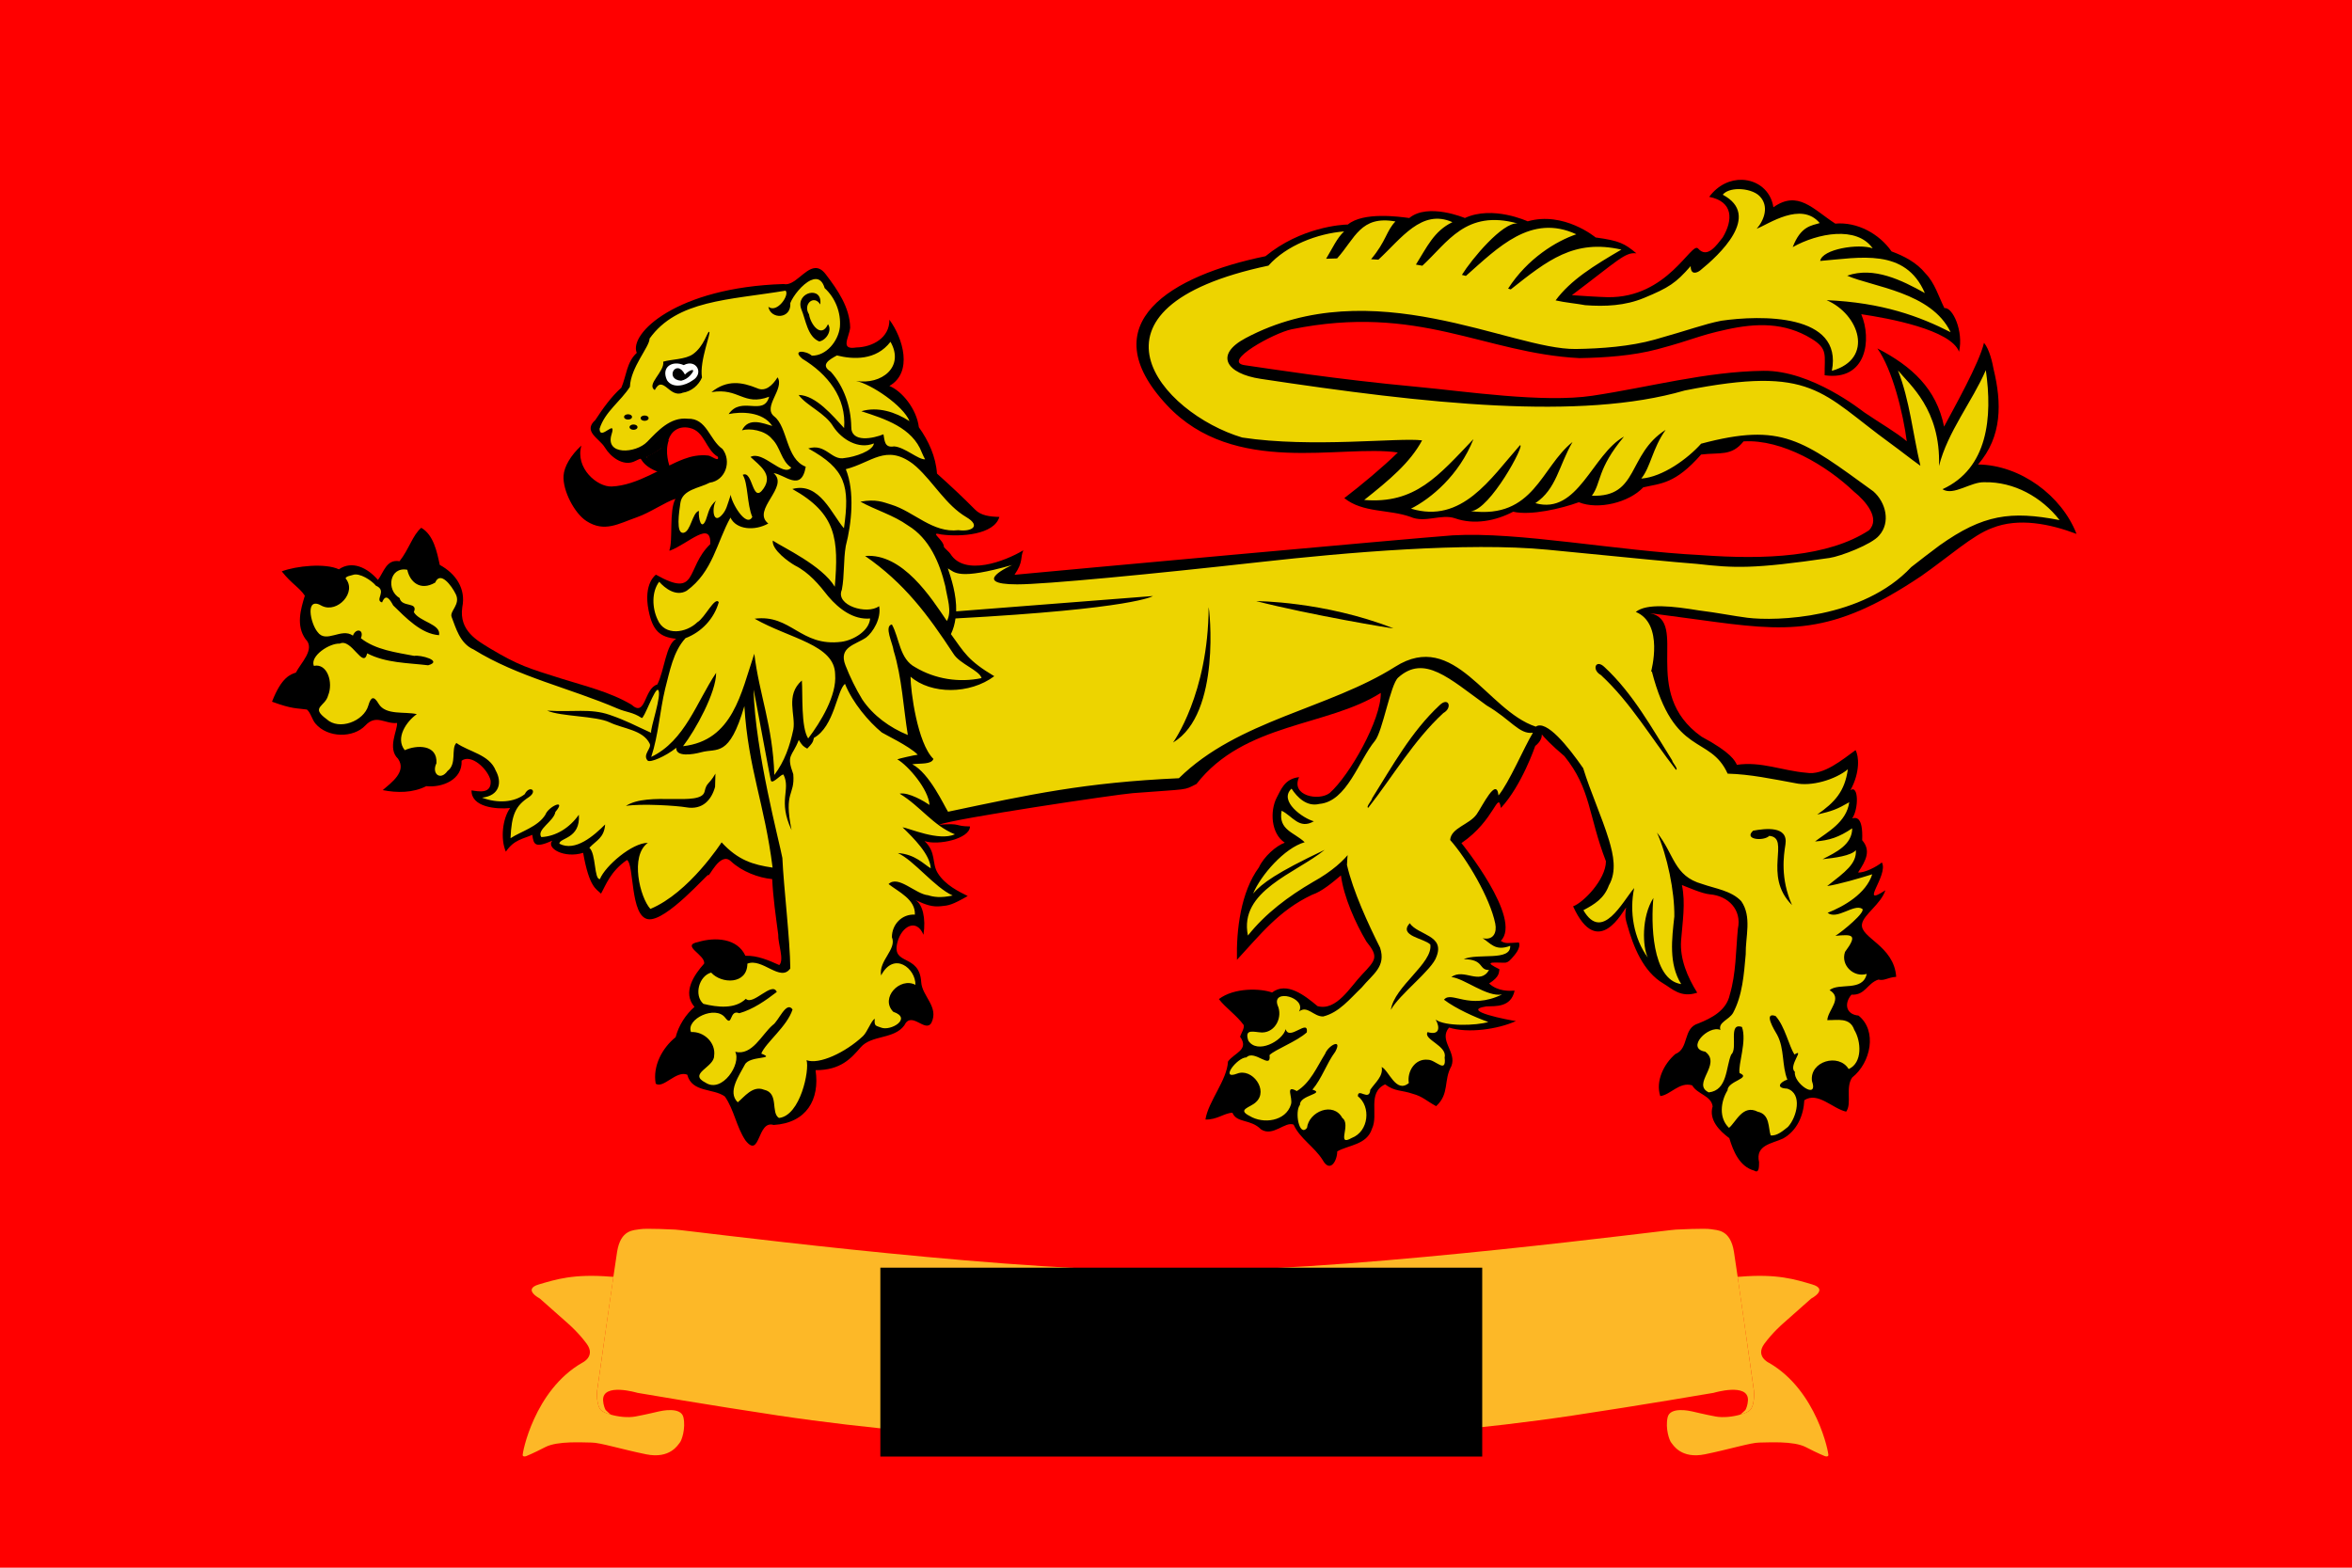 <?xml version="1.0" encoding="UTF-8" standalone="no"?>
<!-- Created with Inkscape (http://www.inkscape.org/) -->
<svg
   xmlns:dc="http://purl.org/dc/elements/1.1/"
   xmlns:cc="http://creativecommons.org/ns#"
   xmlns:rdf="http://www.w3.org/1999/02/22-rdf-syntax-ns#"
   xmlns:svg="http://www.w3.org/2000/svg"
   xmlns="http://www.w3.org/2000/svg"
   xmlns:xlink="http://www.w3.org/1999/xlink"
   xmlns:sodipodi="http://sodipodi.sourceforge.net/DTD/sodipodi-0.dtd"
   xmlns:inkscape="http://www.inkscape.org/namespaces/inkscape"
   width="900"
   height="600"
   id="svg2"
   sodipodi:version="0.32"
   inkscape:version="0.46"
   version="1.0"
   sodipodi:docname="Flag of the President of Malawi.svg"
   inkscape:output_extension="org.inkscape.output.svg.inkscape">
  <defs
     id="defs4">
    <linearGradient
       inkscape:collect="always"
       id="linearGradient3209">
      <stop
         style="stop-color:#000000;stop-opacity:1;"
         offset="0"
         id="stop3211" />
      <stop
         style="stop-color:#000000;stop-opacity:0;"
         offset="1"
         id="stop3213" />
    </linearGradient>
    <inkscape:perspective
       sodipodi:type="inkscape:persp3d"
       inkscape:vp_x="0 : 526.18109 : 1"
       inkscape:vp_y="0 : 1000 : 0"
       inkscape:vp_z="744.09448 : 526.18109 : 1"
       inkscape:persp3d-origin="372.04724 : 350.78739 : 1"
       id="perspective10" />
    <radialGradient
       inkscape:collect="always"
       xlink:href="#linearGradient3209"
       id="radialGradient3217"
       cx="451.602"
       cy="516.641"
       fx="451.602"
       fy="516.641"
       r="106.48"
       gradientTransform="matrix(1,0,0,0.222,0,402.086)"
       gradientUnits="userSpaceOnUse" />
  </defs>
  <sodipodi:namedview
     id="base"
     pagecolor="#ffffff"
     bordercolor="#666666"
     borderopacity="1.0"
     gridtolerance="10000"
     guidetolerance="10"
     objecttolerance="10"
     inkscape:pageopacity="0.0"
     inkscape:pageshadow="2"
     inkscape:zoom="0.98994949"
     inkscape:cx="398.0834"
     inkscape:cy="291.24531"
     inkscape:document-units="px"
     inkscape:current-layer="layer1"
     showgrid="false"
     inkscape:window-width="1680"
     inkscape:window-height="1001"
     inkscape:window-x="0"
     inkscape:window-y="22" />
  <g
     inkscape:label="Layer 1"
     inkscape:groupmode="layer"
     id="layer1">
    <rect
       style="fill:#ff0000;fill-opacity:1;stroke:none;stroke-opacity:1"
       id="rect2383"
       width="900"
       height="600"
       x="0"
       y="0" />
    <path
       id="path4765"
       style="fill:#000000;fill-opacity:1;stroke:none"
       d="M 650.524,237.245 C 644.443,236.449 638.713,235.629 631.382,234.682 C 646.594,237.81 627.174,264.971 651.069,281.924 C 662.605,288.106 663.912,291.251 664.626,292.721 C 673.875,291.322 682.147,295.017 691.223,295.757 C 697.78,296.919 705.17,290.59 710.024,287.098 C 711.292,289.272 711.876,295.489 708.082,302.423 C 711.221,300.234 711.273,309.593 708.747,313.212 C 709.977,312.907 712.963,312.147 712.566,321.577 C 715.948,325.472 714.14,329.217 710.99,333.91 C 713.421,334.174 718.117,331.712 720.097,330.081 C 722.812,334.926 710.967,347.612 721.442,340.74 C 719.701,346.082 713.16,349.963 712.507,353.608 C 711.557,358.917 724.794,361.856 725.582,373.857 C 722.23,374.115 721.073,375.487 718.786,374.913 C 714.445,376.321 713.758,381.008 708.463,380.688 C 705.589,384.032 706.303,388.251 711.159,388.691 C 718.407,394.457 715.921,406.725 708.747,412.39 C 706.058,416.193 708.736,422.418 706.436,425.464 C 701.229,424.297 695.591,417.698 690.43,421.083 C 690.143,426.914 687.659,432.772 682.288,435.744 C 678.053,437.74 671.62,438.178 673.112,444.782 C 673.055,445.867 673.349,449.373 671.249,448.025 C 665.652,446.52 663.229,440.597 661.728,435.606 C 657.988,432.834 653.789,428.622 655.346,423.429 C 654.77,419.27 649.525,418.873 647.516,415.391 C 642.616,413.928 639.197,419.078 635.304,419.496 C 633.442,413.791 636.639,407.239 641.065,403.421 C 646.462,401.303 643.829,393.462 649.896,391.692 C 655.103,389.607 660.629,386.705 661.901,380.722 C 664.331,372.559 664.203,363.884 665.005,355.47 C 666.581,348.222 661.336,342.863 654.312,342.293 C 651.157,341.983 646.321,339.744 643.583,338.74 C 645.078,345.494 643.768,353.23 643.273,359.955 C 642.751,367.032 645.724,373.973 649.447,379.929 C 643.103,382.038 639.801,378.357 636.58,376.479 C 628.734,371.903 624.973,362.209 622.644,353.884 C 622.075,351.852 621.653,350.946 622.232,347.36 C 621.264,348.114 611.531,367.882 601.949,346.878 C 605.712,345.563 614.444,336.787 614.524,329.649 C 607.718,312.032 608.833,302.011 598.634,289.409 C 578.697,272.481 595.91,278.771 587.457,285.511 C 587.457,285.511 582.326,300.646 574.326,309.232 C 573.13,302.252 572.104,313.895 559.225,322.676 C 559.225,322.676 582.747,351.722 574.279,360.093 C 576.118,361.338 577.199,360.889 581.204,360.708 C 582.082,362.823 579.646,365.469 578.384,366.889 C 577.146,368.283 576.47,368.48 575.546,368.458 C 570.317,368.337 567.905,368.078 573.762,370.959 C 573.482,372.025 574.11,373.667 569.811,376.408 C 573.157,379.494 577.566,379.275 579.569,379.154 C 578.174,385.659 572.301,385.023 568.731,385.183 C 558.282,386.782 577.449,390.437 580.075,390.795 C 573.083,393.956 561.762,395.546 554.478,393.279 C 550.379,398.169 557.533,402.583 555.375,408.043 C 552.277,413.561 554.758,418.562 549.545,423.36 C 545.713,421.274 544.342,419.625 540.611,418.634 C 536.393,417.15 533.74,417.833 530.02,415.012 C 523.053,418.244 527.623,426.62 524.983,432.019 C 523.027,438.212 515.979,438.209 511.702,440.677 C 511.668,444.348 508.936,449.059 506.114,443.954 C 502.975,438.928 497.401,435.76 495.006,430.432 C 491.78,429.057 487.111,435.205 482.553,432.26 C 478.462,428.13 473.312,429.967 471.583,425.878 C 468.388,425.999 465.718,428.625 461.268,428.465 C 462.347,421.508 469.541,413.425 469.892,406.284 C 472.308,402.897 478.152,401.889 474.515,396.763 C 475.074,395.232 476.186,393.565 475.929,392.347 C 473.276,388.626 468.933,385.71 466.408,382.378 C 472.326,377.887 482.427,378.276 486.761,379.86 C 492.353,375.56 499.289,380.985 504.148,385.069 C 511.422,387.087 516.677,377.682 521.154,373.029 C 526.583,367.32 527.601,366.213 522.845,360.334 C 518.652,353.263 514.194,343.313 513.117,335.048 C 509.89,337.755 505.788,341.244 502.043,342.465 C 489.219,348.552 482.198,357.807 473.323,367.353 C 473.049,355.909 474.777,341.438 481.725,331.978 C 483.58,327.897 488.335,323.68 491.625,322.526 C 486.271,318.972 485.944,310.347 488.52,305.312 C 490.083,302.546 491.395,298.03 497.11,297.447 C 493.771,304.536 504.569,306.721 508.804,303.518 C 516.477,296.719 528.54,275.406 528.358,265.191 C 508.018,278.144 476.104,276.515 457.836,300.051 C 452.711,302.613 455.578,301.855 433.432,303.563 C 427.273,304.039 365.043,313.289 359.329,315.655 C 368.145,314.968 364.952,316.228 371.165,316.305 C 371.17,321.039 358.84,323.701 353.778,321.893 C 358.34,326.251 356.485,330.301 358.78,334.07 C 361.71,338.881 367.211,341.344 370.302,342.936 C 364.322,346.365 362.997,346.574 360.057,346.834 C 356.819,347.175 354.428,346.396 350.26,344.454 C 352.986,345.954 354.371,351.399 353.364,357.77 C 350.743,351.349 345.006,354.412 343.395,360.667 C 341.051,369.766 351.832,364.774 352.502,375.88 C 352.829,381.31 359.4,385.354 356.4,391.473 C 354.055,395.451 348.771,386.649 346.017,392.473 C 342.039,397.855 333.491,396.03 329.32,400.856 C 325.697,405.048 321.702,409.62 312.072,409.584 C 313.768,420.826 308.596,429.799 296.031,430.558 C 289.701,428.545 290.997,443.765 285.268,436.491 C 281.731,431.217 280.975,424.851 277.368,419.657 C 273.032,416.451 264.755,418.241 262.983,411.308 C 258.714,409.596 253.849,416.771 250.909,414.758 C 249.703,408.014 253.394,401.092 258.533,396.958 C 259.727,392.407 262.398,388.287 265.743,385.367 C 260.956,379.811 265.683,373.004 269.434,368.809 C 270.025,365.418 260.307,361.901 267.157,360.529 C 273.606,358.603 282.111,359.008 285.233,365.807 C 289.736,365.65 294.053,367.486 298.204,369.361 C 300.178,367.291 297.666,361.272 297.79,357.666 C 296.854,350.614 295.832,343.563 295.479,336.451 C 290.271,335.993 283.872,333.571 279.679,329.62 C 275.487,325.669 271.175,336.284 271.021,334.864 C 270.944,334.158 254.866,352.865 247.998,351.803 C 241.05,350.729 242.743,330.708 239.904,329.146 C 233.556,333.499 231.795,338.846 229.979,342.023 C 228.217,340.209 225.506,339.806 223.143,326.4 C 215.943,328.646 208.879,324.632 211.337,321.754 C 204.729,324.663 204.205,323.311 203.683,319.513 C 200.233,321.079 196.695,321.312 193.57,325.958 C 191.447,321.111 192.265,313.364 195.197,309.267 C 189.921,309.779 180.317,308.967 180.433,302.506 C 183.158,302.902 188.146,304.023 187.746,298.746 C 186.74,294.374 180.292,288.364 176.638,291.157 C 177.001,298.546 169.027,301.532 163.115,300.885 C 157.984,303.492 151.981,303.496 146.453,302.402 C 149.779,299.533 155.713,295.304 152.318,290.398 C 148.079,286.427 152.185,279.397 151.938,276.702 C 147.326,277.187 143.991,273.195 139.83,277.634 C 135.242,282.529 125.379,282.496 120.684,276.909 C 119.387,275.366 118.921,272.83 117.442,271.562 C 113.498,270.98 111.991,271.464 104.089,268.561 C 107.785,258.993 111.253,258.116 113.231,257.419 C 114.957,253.892 120.823,248.422 116.924,244.621 C 113.213,239.416 115.058,233.167 116.648,227.993 C 114.463,224.735 111.627,223.513 107.817,218.679 C 113.322,216.573 124.517,215.446 129.672,217.899 C 134.635,214.458 140.483,217.141 144.625,221.956 C 146.881,218.96 147.86,213.924 152.881,214.8 C 156.503,210.255 157.896,204.795 161.196,202.004 C 165.927,204.705 167.237,211.343 168.272,216.198 C 174.369,219.514 178.353,225.252 176.895,232.391 C 175.576,241.447 182.704,245.2 187.401,248.105 C 198.519,254.781 202.392,255.792 214.619,259.661 C 223.771,262.557 233.245,264.75 241.595,269.665 C 247.253,274.812 246.33,263.485 251.53,261.972 C 254.297,256.503 254.795,246.54 258.765,244.49 C 252.564,243.839 249.751,241.497 248.18,233.623 C 246.103,223.219 250.995,219.949 250.995,219.949 C 267.394,229.187 262.137,217.564 271.78,208.261 C 272.214,198.886 263.385,208.074 256.36,210.745 L 256.118,210.676 C 257.601,206.867 255.933,195.478 258.464,190.909 C 254.685,192.051 248.817,196.188 243.768,197.946 C 236.598,200.444 231.357,203.887 224.416,199.43 C 219.767,196.444 215.278,187.676 215.643,182.07 C 215.868,178.629 218.351,174.287 222.462,170.535 C 220.015,179.163 228.523,186.44 234.088,186.197 C 243.965,185.765 253.385,178.779 261.741,175.662 C 264.478,174.64 267.549,173.958 271.055,174.351 C 272.199,174.479 275.295,177.019 274.712,174.834 C 269.925,172.052 269.722,164.994 263.811,163.76 C 259.666,162.86 256.79,165.158 255.808,168.314 C 254.825,171.469 246.763,175.568 245.7,175.524 C 244.638,175.479 243.733,176.236 242.32,176.766 C 238.312,178.267 233.739,175.042 231.419,171.212 C 229.363,167.819 222.908,165.134 227.797,160.759 C 230.712,156.322 233.8,151.931 237.766,148.375 C 239.708,143.874 239.768,138.592 243.665,135.059 C 240.536,127.749 258.806,109.983 299.86,108.704 C 303.967,109.645 307.814,102.874 311.865,102.598 C 313.215,102.506 314.593,103.135 316.004,105.012 C 320.515,110.928 325.203,117.707 325.319,125.4 C 324.929,129.219 321.292,134.034 327.664,132.989 C 333.815,132.857 340.455,129.312 340.325,122.364 C 345.563,129.443 349.421,142.516 340.325,147.719 C 345.118,149.641 350.757,156.518 351.605,163.519 C 355.301,168.649 358.099,174.799 358.539,181.25 C 363.512,185.706 368.534,190.389 373.166,195.083 C 375.398,197.347 378.755,197.746 382.411,197.843 C 380.404,204.671 367.732,205.538 360.264,204.57 C 355.001,203.266 361.217,206.488 361.195,209.365 C 361.617,209.96 363.296,211.359 363.679,211.987 C 369.104,220.646 384.408,214.921 391.587,210.607 C 390.289,213.544 391.717,214.866 388.206,219.99 C 405.963,218.298 538.075,206.224 555.858,204.892 L 555.858,204.892 C 581.275,203.433 618.24,210.793 650.826,212.451 C 675.611,214.28 699.454,213.182 715.145,202.984 C 719.734,198.423 713.73,191.607 709.455,188.189 C 698.982,178.196 681.99,168.02 667.171,168.93 C 662.57,174.698 658.21,173.087 650.931,173.963 C 640.981,185.284 635.545,184.956 628.783,186.526 C 623.363,192.321 611.588,195.243 604.139,192.216 C 597.496,194.643 585.777,197.406 579.013,195.85 C 572.287,199.367 564.149,200.946 556.821,198.388 C 551.476,196.517 545.339,200.319 539.706,197.819 C 531.399,194.858 521.493,196.356 514.405,190.641 C 520.925,185.639 529.033,178.907 534.891,173.176 C 513.119,169.979 472.289,182.536 446.602,155.141 C 417.074,123.65 448.386,105.387 484.246,98.062 C 497.757,86.95 513.463,85.937 515.762,85.937 C 521.705,80.985 535.554,82.947 539.268,83.442 C 546.449,77.5 560.541,83.442 560.541,83.442 C 571.189,78.49 584.572,84.712 584.572,84.712 C 598.439,80.75 610.573,90.883 610.573,90.883 C 619.735,92.122 621.714,93.241 626.171,96.955 C 621.838,96.421 619.13,99.69 601.485,112.973 C 604.058,113.175 612.297,113.688 615.111,113.739 C 638.185,114.157 647.243,92.246 649.793,95.129 C 653.33,99.128 656.912,93.744 659.204,90.883 C 663.237,84.118 663.238,77.156 654.039,75.344 C 657.462,70.705 662.228,68.662 666.689,68.822 L 666.689,68.822 L 666.689,68.822 C 672.425,69.028 677.603,72.83 678.595,79.328 C 688.008,72.664 693.702,80.017 702.276,85.587 C 710.669,84.854 719.059,89.429 723.812,96.224 C 728.604,97.986 733.458,100.504 736.769,104.628 C 740.405,108.36 741.786,113.436 744.035,117.935 C 747.138,117.411 751.44,126.701 749.638,134.612 C 746.463,126.19 722.697,121.795 712.212,120.255 C 716.293,129.835 714.308,145.907 698.205,143.629 C 698.123,135.823 699.562,133.536 693.172,129.622 C 682.843,123.296 672.022,123.626 660.649,126.12 C 649.275,128.614 648.489,129.843 634.254,133.649 C 624.849,136.164 614.126,136.894 604.401,137.063 C 567.78,135.22 542.956,116.134 494.226,126.033 C 487.512,127.397 467.273,138.495 476.323,139.777 C 486.295,141.19 510.663,145.117 542.201,148.05 C 560.773,149.777 590.536,154.271 609.304,151.464 C 631.167,148.195 652.816,142.18 674.875,141.922 C 693.222,141.708 712.42,157.177 713.351,157.811 C 719.52,162.019 725.585,165.446 729.634,168.886 C 728.259,158.257 724.184,141.478 718.384,133.343 C 731.589,140.173 741.01,148.815 743.904,163.283 C 747.618,156.289 757.404,138.963 759.18,131.198 C 761.242,133.586 762.445,138.929 762.857,141.309 C 765.973,154.111 766.222,167.063 756.904,177.772 C 773.12,177.95 788.927,189.721 794.592,204.341 C 784.543,200.54 772.433,197.993 762.244,202.109 C 754.927,204.761 745.773,213.048 735.193,220.45 C 700.54,243.717 683.745,241.811 650.524,237.245 L 650.524,237.245 z"
       sodipodi:nodetypes="ccccccccccccsccccccccccccccccccccscssccccccsccsscccccccccccccccccccccccccccccccccccscccsccccssccsccccccccccccccsssccccccccccccccsscccccccccccccscccscccccssscsssccssssccccscccccccsccccccccccccccccccccsccccccccsscccccccccccccssscsssssscccccccccc" />
    <path
       style="fill:#000000;stroke:none"
       d="M 247.353,186.418 C 239.688,189.685 232.5,191.832 225.137,186.387 C 221.551,183.735 219.851,181.182 220.285,176.939 C 215.235,181.883 223.568,199.163 230.786,198.745 C 237.166,198.375 243.404,196.186 248.571,192.713 C 251.186,190.956 256.145,189.448 258.176,187.05 C 260.206,184.651 270.424,181.515 271.714,181.493 C 273.004,181.47 274.175,180.733 275.004,179.79 C 271.877,172.363 252.34,184.293 247.353,186.418 z"
       id="path2474"
       sodipodi:nodetypes="cscsssscc" />
    <path
       id="path2476"
       style="fill:#000000;fill-opacity:1;stroke:none;stroke-width:1.01;stroke-linecap:butt;stroke-linejoin:miter;marker:none;stroke-miterlimit:4;stroke-dasharray:none;stroke-dashoffset:0;stroke-opacity:1;visibility:visible;display:inline;overflow:visible;enable-background:accumulate"
       d="M 252.998,171.487 C 251.387,172.704 249.594,173.667 247.808,174.607 C 247.355,174.821 247.445,175.415 247.794,175.674 C 249.417,177.624 251.834,178.698 254.211,179.4 C 254.757,179.478 254.813,178.811 254.619,178.445 C 254.005,176.309 253.679,174.091 253.776,171.871 C 253.762,171.514 253.339,171.234 252.998,171.487 z M 257.166,182.468 C 256.751,182.944 257.214,183.58 257.298,184.099 C 257.642,185.053 258.005,186.049 258.656,186.838 C 259.111,187.208 259.521,186.671 259.906,186.48 C 260.626,186.004 261.486,185.724 262.173,185.209 C 262.473,184.769 261.923,184.442 261.547,184.34 C 260.21,183.766 258.941,183.061 257.658,182.369 C 257.489,182.319 257.299,182.348 257.166,182.468 z" />
    <path
       style="fill:#cc0000;stroke:none"
       d="M 239.649,171.757 C 236.717,171.404 243.833,172.26 239.649,171.757 z"
       id="path2426" />
    <path
       style="fill:#000000;fill-opacity:1;stroke:none;stroke-width:4;stroke-linecap:butt;stroke-linejoin:miter;marker:none;stroke-miterlimit:4;stroke-dasharray:none;stroke-dashoffset:0;stroke-opacity:1;visibility:visible;display:inline;overflow:visible;enable-background:accumulate"
       d="M 253.743,167.8 C 252.223,172.163 253.211,176.477 254.017,178.94 C 251.258,178.152 249.52,177.063 248.502,176.135 C 247.254,174.997 247.04,174.235 247.04,174.235 L 244.889,174.959 C 244.889,174.959 245.415,176.379 246.987,177.813 C 248.423,179.122 250.833,180.519 254.545,181.39 C 254.759,183.614 255.724,188.234 260.059,190.627 L 261.153,188.654 C 258.354,187.109 257.404,184.342 257.029,182.373 C 257.799,182.835 258.611,183.326 259.673,183.845 C 262.383,185.167 265.802,186.458 268.945,185.888 L 268.556,183.665 C 266.354,184.065 263.189,183.051 260.666,181.819 C 258.442,180.734 256.948,179.691 256.571,179.427 C 255.998,177.97 254.313,173.075 255.89,168.546 L 253.743,167.8 z"
       id="path2388" />
    <path
       id="path2730"
       style="fill:#000000;stroke:none"
       d="M 508.183,440.393 C 509.633,436.651 514.199,431.706 509.811,428.211 C 502.017,425.214 500.776,437.53 506.4,440.932 C 507.422,441.984 507.879,441.683 508.183,440.393 z M 544.71,408.855 C 537.722,411.877 546.803,420.303 549.419,421.522 L 550.049,419.288 C 550.663,413.901 551.1,409.606 544.71,408.855 z M 466.525,423.585 C 470.433,420.992 478.743,423.238 479.131,417.051 C 476.807,409.855 468.18,415.382 466.537,420.271 C 466.178,421.104 463.384,426.082 466.525,423.585 z M 485.354,391.136 C 492.605,377.867 473.123,380.99 470.689,382.883 C 473.845,385.908 480.135,395.161 485.354,391.136 z M 162.302,299.231 C 167.544,294.171 158.752,288.033 155.7,294.704 C 155.203,297.604 149.043,302.746 155.53,301.465 C 157.917,301.258 160.297,300.57 162.302,299.231 z M 122.1,265.315 C 122.419,252.749 110.445,259.581 109.025,266.64 C 113.741,268.768 120.203,267.622 122.1,265.315 z M 160.938,206.746 C 167.542,210.189 167.474,222.68 162.677,221.282 L 160.907,220.766 C 155.875,219.299 157.703,210.99 160.938,206.746 z M 128.394,227.831 C 132.703,219.739 119.05,218.184 113.249,220.299 C 117.054,222.367 124.938,234.322 128.394,227.831 z M 354.543,387.392 C 354.231,382.748 348.478,376.996 344.045,380.657 C 339.669,386.727 351.41,388.312 354.572,388.226 L 354.543,387.392 L 354.543,387.392 z M 293.563,424.086 C 292.556,414.839 280.773,423.724 285.447,429.679 C 285.756,433.344 289.13,435.178 290.215,430.645 C 291.286,428.496 293.583,426.626 293.563,424.086 z M 270.291,403.359 C 269.057,394.659 258.023,398.605 256.154,404.842 C 254.116,407.075 252.971,413.231 257.411,409.656 C 261.28,407.701 266.626,408.786 269.54,405.184 C 269.918,404.64 270.187,404.015 270.291,403.359 z M 282.544,369.244 C 284.174,362.608 272.558,360.863 270.604,363.991 C 273.249,367.315 275.379,373.946 280.79,372.249 C 281.977,371.8 282.793,370.52 282.544,369.244 z M 670.569,442.944 C 670.374,437.952 677.08,431.964 671.93,428.047 C 665.086,425.534 663.722,435.699 666.827,439.821 C 667.309,440.456 670.152,446.12 670.569,442.944 z M 704.778,418.717 C 706.921,413.877 704.376,405.45 697.902,409.526 C 691.901,412.847 703.826,425.263 704.778,418.717 z M 721.05,369.528 C 719.789,365.526 715.748,360.249 711.075,362.995 C 705.519,367.448 712.75,371.012 717.108,369.704 C 718.12,370.223 722.386,372.668 721.05,369.528 z M 650.191,410.4 C 655.121,403.833 645.278,401.394 642.145,406.701 C 639.574,408.93 635.783,417.294 642.082,413.129 C 644.763,412.265 648.345,413.07 650.191,410.4 z" />
    <path
       id="path2920"
       d="M 464.735,224.93 C 432.756,230.573 399.951,233.117 368.797,242.192 C 361.275,245.837 355.269,241.166 365.003,238.565 C 394.698,230.026 426.045,228.016 456.677,224.808 C 457.742,225.287 465.384,223.405 464.735,224.93 z"
       style="fill:#000000;fill-opacity:1;stroke:none" />
    <path
       id="path4762"
       style="fill:#edd400;fill-opacity:1;stroke:none"
       d="M 665.07,72.377 C 662.648,72.419 660.371,73.1 659.205,74.521 C 674.289,82.484 657.724,97.731 650.582,103.499 C 649.494,104.377 646.913,105.485 646.949,101.835 C 641.229,108.387 638.566,110.106 629.046,114.048 C 621.894,117.009 614.239,117.382 606.591,116.805 C 603.824,116.247 598.79,115.798 595.254,114.967 C 601.042,107.146 609.812,101.738 620.423,95.532 C 602.357,91.415 592.167,99.631 578.095,110.765 C 577.768,110.661 577.419,110.564 577.088,110.458 C 584.564,98.843 595.594,92.234 603.176,89.667 C 585.892,81.626 573.19,94.766 560.936,105.6 C 560.429,105.46 559.918,105.344 559.404,105.206 C 563.086,99.246 574.953,84.985 580.677,85.508 C 560.869,80.091 553.949,92.799 544.259,101.704 C 543.452,101.552 542.628,101.408 541.808,101.266 C 545.999,94.624 548.677,88.438 555.771,85.027 C 544.008,79.791 536.201,91.315 527.45,99.384 C 526.52,99.306 525.593,99.271 524.649,99.209 C 530.451,92.305 530.494,88.286 533.972,84.764 C 520.618,82.344 518.544,91.247 511.648,98.903 C 510.261,98.929 508.861,98.968 507.446,99.034 C 509.916,94.95 511.557,91.144 514.319,88.572 C 504.274,89.35 492.207,93.919 485.385,101.66 C 409.037,117.831 444.297,158.148 475.317,167.45 C 501.861,171.512 535.526,167.382 544.171,168.544 C 539.55,177.107 531.646,183.702 522.022,191.35 C 541.531,192.95 550.317,182.201 563.825,168.063 C 558.299,181.984 547.508,190.837 539.925,194.676 C 559.397,200.555 570.271,183.275 581.597,170.427 C 583.943,169.571 570.139,195.265 562.818,195.639 C 587.035,198.675 589.561,178.923 601.732,169.157 C 596.384,178.406 595.651,187.117 587.506,192.575 C 603.863,197.218 609.249,173.839 621.429,167.1 C 610.965,179.651 612.862,184.684 609.129,189.73 C 627.249,190.401 622.578,173.925 637.362,164.517 C 632.282,171.661 631.68,178.649 628.039,183.164 C 636.181,182.587 645.84,175.554 650.932,169.814 C 681.973,161.553 689.698,168.396 716.853,188.067 C 721.683,192.321 723.51,200 719.042,204.963 C 716.305,208.332 704.3,212.926 700.088,213.542 C 670.75,217.836 663.66,217.43 649.356,215.818 C 639.145,215.035 627.665,213.842 592.189,210.391 C 561.372,207.392 514.321,211.533 482.934,215.031 C 440.783,219.728 399.955,223.654 389.217,223.654 C 370.483,223.654 387.291,216.256 387.291,216.256 C 366.606,222.11 365.423,219.087 362.691,217.526 C 363.96,221.265 366.066,227.567 365.886,233.984 L 441.175,228.118 C 441.175,228.118 434.286,232.991 365.624,236.698 C 365.341,238.743 364.812,240.775 363.873,242.695 C 369.044,249.817 370.315,252.753 380.463,258.803 C 371.096,265.828 356.227,265.808 348.421,258.978 C 348.421,264.314 351.031,284.478 357.176,290.45 C 356.428,292.671 352.112,292.072 349.078,292.508 C 355.694,295.936 361.31,308.47 362.779,310.673 C 394.197,304.038 415.031,299.492 451.111,297.848 C 473.748,275.577 508.43,271.28 533.885,255.17 C 556.676,240.739 568.959,271.955 587.681,278.106 C 591.706,275.301 600.091,285.758 605.803,293.996 C 608.673,303.327 612.838,312.232 615.695,321.572 C 617.356,327.174 618.731,333.446 615.652,338.862 C 613.798,343.873 610.209,346.073 605.89,348.361 C 613.091,360.752 620.821,345.106 625.325,339.869 C 623.408,348.931 625.172,359.208 630.534,366.483 C 628.533,362.414 628.025,350.999 632.679,343.677 C 631.78,352.535 631.889,375.006 643.316,376.638 C 638.482,368.877 639.742,359.381 640.689,350.769 C 640.819,341.246 637.987,327.439 634.036,318.64 C 640.727,326.897 640.418,335.291 651.37,338.337 C 656.425,340.126 662.478,340.851 666.296,344.903 C 670.462,350.896 667.873,358.53 668.003,365.257 C 667.316,372.853 666.796,380.88 663.144,387.712 C 661.563,390.349 657.372,391.257 658.33,394.191 C 653.78,392.208 644.88,401.24 652.508,402.507 C 659.015,407.347 647.12,414.841 653.865,418.09 C 661.083,417.291 660.37,408.443 662.444,403.602 C 665.178,401.32 661.078,391.16 666.559,393.053 C 668.52,398.446 665.032,407.403 665.64,410.693 C 670.436,412.679 661.05,413.671 661.043,417.303 C 658.4,421.586 657.63,427.909 661.613,431.66 C 664.271,429.509 666.846,422.543 672.599,425.488 C 677.355,426.494 676.566,431.631 677.546,434.549 C 680.013,434.843 682.324,432.734 684.155,431.31 C 687.533,427.663 689.893,418.537 683.849,416.646 C 679.313,416.476 681.126,414.123 683.936,413.188 C 681.779,407.762 682.894,401.391 680.041,396.073 C 678.932,394.176 674.615,387.182 679.428,388.851 C 682.998,392.793 684.548,400.319 686.65,403.602 C 690.846,400.909 684.1,408.09 686.825,410.211 C 686.122,414.562 695.993,421.3 693.347,413.713 C 692.41,406.203 703.596,402.914 707.398,409.161 C 712.752,406.776 712.205,398.535 709.543,394.147 C 707.835,389.189 703.013,390.546 699.213,390.426 C 699.496,386.465 705.305,382.033 700.088,378.958 C 703.739,375.959 712.754,379.706 714.314,372.742 C 709.371,374.237 704.248,369.459 705.998,364.338 C 711.083,357.488 708.725,357.597 702.321,358.166 C 704.881,356.615 714.321,348.869 712.52,347.792 C 709.315,345.876 702.97,352.155 699.344,349.368 C 705.606,346.878 714.057,342.058 716.415,334.617 C 711.657,336.131 703.547,338.48 699.169,339.125 C 706.016,333.746 710.484,330.617 710.156,325.381 C 708.311,327.554 702.021,328.345 697.418,328.839 C 702.52,326.231 708.765,323.278 708.755,317.02 C 703.676,320.432 700.059,321.647 694.529,322.054 C 699.095,318.555 706.578,314.747 707.617,307.04 C 702.953,309.74 701.175,310.391 695.361,311.767 C 702.093,307.047 705.877,302.978 707.092,294.434 C 702.245,298.428 693.005,301.133 686.913,299.73 C 678.358,298.178 669.819,296.325 661.087,296.097 C 654.26,281.052 640.633,290.062 632.066,256.921 L 631.76,257.14 L 631.803,257.008 C 631.803,257.008 636.866,238.691 625.938,234.203 C 630.148,230.808 640.1,232.001 650.144,233.634 C 657.098,234.48 663.407,235.779 668.66,236.435 C 679.588,237.801 712.776,236.861 731.342,217.044 C 734.945,214.234 738.528,211.446 742.197,208.727 C 758.904,196.87 769.379,195.465 788.114,199.054 C 781.227,190.215 770.655,184.353 759.444,184.565 C 754.162,184.285 747.486,189.947 743.292,187.235 C 760.718,179.282 762.487,159.634 759.881,141.668 C 754.764,153.538 745.177,165.399 741.978,178.349 C 742.634,156.613 730.686,147.223 726.264,141.756 C 730.724,153.156 731.966,166.008 734.844,178.262 C 731.069,175.581 727.364,172.589 723.419,169.726 C 696.704,150.339 693.948,139.68 644.629,149.46 C 604.772,161.037 545.883,154.581 482.408,144.995 C 469.192,142.999 464.616,135.806 476.63,129.412 C 525.169,103.58 578.185,133.905 602.957,133.57 C 612.63,133.44 623.813,132.606 633.16,129.981 C 646.758,126.162 651.838,124.114 658.636,122.759 C 673.605,120.584 705.305,119.892 700.964,141.931 C 717.385,137.294 711.386,120.184 698.95,114.88 C 720.301,115.793 734.593,121.122 746.399,127.136 C 739.078,111.809 716.647,109.823 706.829,105.512 C 716.989,101.918 727.733,107.248 736.551,112.166 C 729.083,94.77 711.646,98.646 696.499,99.866 C 697.245,95.322 711.209,93.12 716.59,95.051 C 710.477,86.375 695.56,89.22 685.994,94.569 C 689.074,86.506 693.181,86.356 696.324,85.377 C 689.237,76.937 676.642,85.821 672.205,87.566 C 675.165,84.13 677.016,78.834 673.3,75.047 C 671.585,73.299 668.186,72.322 665.07,72.377 L 665.07,72.377 z M 340.749,130.816 C 335.199,138.058 326.44,137.595 320.246,136.041 C 317.651,137.473 313.598,139.594 317.883,142.243 C 322.97,147.928 325.575,155.661 325.735,163.223 C 325.585,169.732 334.363,167.738 338.058,166.218 C 338.538,168.486 338.329,171.528 342.137,170.846 C 346.279,171.171 351.234,175.885 353.987,175.808 C 353.514,174.984 353.149,174.099 352.757,173.237 C 349.14,163.624 338.496,160.276 329.598,157.387 C 335.918,155.52 342.635,157.691 348.024,161.186 C 345.631,155.248 333.337,146.988 327.564,145.787 C 337.222,147.396 346.264,140.491 340.749,130.816 L 340.749,130.816 M 314.005,107.493 C 312.945,106.583 311.625,106.652 310.239,107.272 C 306.998,108.724 303.466,113.299 302.417,115.969 C 302.86,122.257 294.848,122.307 294.019,117.411 C 297.319,120.049 302.227,112.889 300.605,111.244 C 278.834,114.863 259.07,114.838 248.554,129.591 C 248.613,132.679 241.311,140.572 241.046,148.039 C 237.505,153.618 231.44,157.59 229.435,164.106 C 229.52,169.031 236.011,159.915 234.018,166.228 C 231.451,174.358 243.285,173.558 247.631,169.109 C 251.743,164.9 256.448,159.552 263.161,160.261 C 270.503,159.994 271.453,168.405 276.444,171.816 C 280.049,176.443 277.711,183.896 271.565,184.738 C 267.613,186.853 261.09,187.313 260.345,192.519 C 259.867,195.856 258.552,204.363 261.518,203.927 C 264.346,203.511 264.888,196.141 267.446,195.536 C 267.162,198.394 268.384,203.377 270.141,198.866 C 271.075,196.468 271.218,193.923 274.054,191.564 C 272.359,193.935 272.658,200.814 276.069,197.283 C 277.95,195.336 278.219,193.533 279.621,189.359 C 279.82,192.287 285.526,202.183 287.875,197.855 C 285.786,192.989 286.279,184.918 284.208,181.743 C 288.163,179.738 287.794,193.405 292.209,186.928 C 295.89,181.527 290.681,178.206 287.184,174.887 C 291.972,172.28 299.559,182.79 302.789,178.972 C 298.868,176.383 298.682,171.126 295.406,167.983 C 292.69,164.608 286.741,163.811 283.927,164.693 C 286.446,159.561 291.963,162.033 295.514,163.026 C 291.86,157.446 283.382,157.51 278.821,158.487 C 283.67,151.352 292.16,159.516 294.324,151.838 C 284.419,155.55 282.845,148.276 272.229,150.085 C 278.287,145.193 283.997,146.267 289.679,148.57 C 292.877,150.076 295.58,147.525 297.55,144.412 C 300.332,148.826 291.632,155.75 296.276,159.389 C 301.479,163.468 300.662,175.682 308.317,178.623 C 306.635,188.645 300.07,181.42 296.023,181.094 C 302.256,186.312 287.36,195.168 293.985,200.367 C 288.8,203.282 281.721,202.761 279.512,198.1 C 274.256,207.582 272.751,218.867 262.77,226.096 C 258.688,228.496 254.394,225.105 252.237,222.652 C 249.29,226.548 249.529,232.701 251.63,237.12 C 254.34,243.593 262.638,242.265 266.843,238.143 C 269.687,236.547 273.544,228.16 275.04,230.459 C 273.288,236.775 268.419,241.946 262.305,244.244 C 257.532,249.476 256.291,256.982 254.511,263.654 C 252.454,272.263 251.966,281.289 249.2,289.695 C 262.112,283.519 266.537,268.688 274.033,257.509 C 274.048,265.051 266.124,279.432 261.368,285.593 C 280.462,283.442 283.569,265.17 288.636,250.204 C 290.563,266.024 295.664,277.51 296.306,296.596 C 300.245,291.322 302.22,285.576 303.578,279.156 C 304.543,273.604 300.405,266.066 306.831,260.454 C 307.222,265.653 306.446,278.318 309.254,282.633 C 314.007,276.383 320.246,266.18 319.568,258.115 C 319.427,246.703 302.268,244.498 288.765,236.801 C 302.715,234.967 306.277,247.626 321.948,245.64 C 326.466,245.068 332.583,241.529 332.961,236.719 C 326.589,237.261 321.104,233.134 316.972,228.302 C 313.367,223.686 309.563,219.133 304.216,216.437 C 301.903,215.137 295.261,210.431 295.708,206.9 C 299.706,209.572 314.525,216.401 319.438,224.562 C 320.942,206.446 320.188,196.627 303.199,187.159 C 313.619,184.24 318.493,197.264 322.939,202.167 C 325.229,185.927 323.689,179.561 309.288,171.636 C 316.07,169.565 318.126,176.432 323.268,175.286 C 327.046,174.899 334.055,172.593 334.412,169.703 C 328.555,172.103 322.159,168.237 318.905,163.345 C 315.804,158.046 308.621,155.325 305.601,151.157 C 312.231,151.285 318.753,159.244 322.996,163.824 C 323.963,152.162 316.591,143.107 307.035,137.321 C 302.779,133.692 308.521,134.171 310.657,136.131 C 316.259,136.189 320.776,130.49 321.385,125.193 C 321.869,119.693 319.643,113.995 315.559,110.274 C 315.167,108.948 314.641,108.039 314.005,107.493 L 314.005,107.493 M 350.637,178.625 C 350.189,178.219 349.725,177.857 349.257,177.474 C 338.979,169.865 333.522,177.062 323.65,179.569 C 327.147,188.087 325.873,200.42 323.645,208.929 C 322.685,214.477 323.196,220.172 322.136,225.719 C 319.537,231.707 331.772,235.407 336.396,231.996 C 337.328,236.674 333.998,242.042 331.438,243.992 C 327.316,246.818 320.777,247.611 323.507,254.62 C 325.253,259.105 327.452,263.602 329.957,267.713 C 334.161,273.95 340.506,278.492 347.381,281.307 C 345.751,271.412 345.122,259.232 341.948,249.022 C 341.618,246.185 338.18,239.626 341.283,238.989 C 344.249,244.368 344.177,252.23 350.256,255.393 C 357.816,259.913 367.004,261.35 375.6,259.53 C 374.773,256.535 367.207,254.113 364.804,250.165 C 354.945,235.12 346.059,223.218 331.042,212.79 C 345.389,211.601 356.384,228.875 362.327,237.676 C 364.362,233.957 362.472,229.06 361.726,224.345 C 359.562,215.403 355.651,206.077 347.432,201.109 C 341.866,197.138 335.15,195.262 329.249,192.006 C 335.256,190.915 337.895,192.169 341.049,193.138 C 349.755,195.815 356.913,204.098 366.746,202.902 C 371.705,203.586 375.61,201.379 369.733,197.9 C 361.981,193.312 357.348,184.725 350.636,178.625 L 350.636,178.625 M 268.397,287.891 C 264.932,288.837 258.557,289.785 258.784,286.206 C 254.615,289.548 248.694,292.036 247.809,291.078 C 245.748,288.846 249.453,286.361 248.625,284.649 C 246.043,279.312 238.541,278.974 233.278,276.467 C 228.012,273.958 214.655,274.291 209.352,271.977 C 219.291,272.63 225.864,271.044 233.252,273.579 C 239.865,275.848 242.747,277.59 249.171,280.469 C 248.659,279.07 253.523,265.531 251.805,264.063 C 250.626,263.057 246.402,275.347 245.54,274.782 C 242.015,272.47 239.832,272.703 236.251,271.163 C 218.068,263.343 198.202,259.102 181.235,248.581 C 175.926,246.276 174.399,240.14 172.803,236.098 C 171.981,233.869 176.321,231.359 174.416,227.439 C 172.77,224.052 168.473,218.367 166.528,222.969 C 160.775,226.329 156.813,222.666 155.857,218.08 C 149.101,216.733 147.621,225.807 152.921,228.898 C 153.705,232.639 160.151,230.151 158.351,234.275 C 160.524,238.028 168.866,238.826 168.005,243.105 C 161.189,242.642 155.256,236.401 150.46,231.718 C 149.062,229.145 147.596,227.082 146.202,230.563 C 143.138,229.704 148.356,226.063 143.851,224.168 C 142.187,222.111 137.532,219.107 135.035,220.037 C 134.336,220.298 132.417,220.491 132.238,221.369 C 136.672,226.647 129.169,234.712 123.305,231.95 C 116.498,227.864 118.791,238.65 121.511,241.877 C 124.794,246.449 130.593,240.119 135.047,243.266 C 136.219,240.193 139.464,240.978 138.088,244.269 C 143.745,248.735 151.556,249.684 158.51,251.027 C 160.795,250.528 169.709,252.933 163.832,254.625 C 156.003,253.678 147.688,253.785 140.505,250.052 C 138.995,256.365 134.498,244.065 129.985,246.335 C 126.187,246.072 118.542,251.027 120.095,254.849 C 125.273,253.742 127.586,261.245 125.569,266.124 C 124.467,270.507 118.617,270.571 124.954,275.221 C 129.754,279.697 139.216,276.04 140.938,270.047 C 141.947,266.532 143.086,266.31 144.879,269.34 C 147.572,273.893 154.995,272.23 159.487,273.324 C 155.491,276.144 151.158,282.506 154.887,287.121 C 159.371,285.064 167.461,284.818 167.007,292.111 C 165.038,296.052 168.485,298.97 171.251,295.076 C 174.963,292.363 172.477,286.51 174.633,284.355 C 179.553,287.839 187.254,288.752 189.696,294.923 C 192.181,299.374 191.217,304.532 184.453,305.288 C 190.52,307.583 196.813,307.064 200.784,303.965 C 202.583,300.358 205.929,302.604 202.42,305.051 C 197.333,308.342 195.721,311.751 195.36,320.807 C 199.278,318.237 205.832,316.454 208.693,311.814 C 209.84,308.63 217.011,305.432 212.521,310.752 C 211.974,314.315 205.171,317.522 207.133,320.373 C 212.774,320.098 217.971,316.823 221.505,311.823 C 222.164,321.107 214.05,320.596 214.037,322.911 C 220.158,326.125 227.29,319.803 231.565,315.545 C 231.142,320.705 228.327,321.511 225.531,324.464 C 228.127,326.762 227.292,336.719 229.564,336.448 C 231.591,331.399 241.944,322.515 247.905,322.59 C 240.971,327.524 244.87,343.489 248.871,347.868 C 263.706,341.706 276.124,322.388 276.124,322.388 C 282.472,329.287 288.186,330.957 295.638,332.061 C 292.511,307.275 286.352,294.509 284.835,270.227 C 279.04,290.097 274.469,286.236 268.397,287.891 L 268.397,287.891 M 526.121,283.546 C 519.954,290.968 515.451,306.754 504.889,307.682 C 500.028,308.883 496.416,305.182 494.211,301.84 C 489.139,306.572 498.649,313.265 502.749,314.322 C 497.156,317.606 494.57,312.305 490.417,310.287 C 489.045,317.71 495.293,318.547 499.237,322.341 C 491.459,324.571 482.446,334.991 479.512,341.989 C 482.881,338.099 488.296,334.082 506.904,325.256 C 495.766,334.291 473.983,340.941 477.522,358.053 C 484.284,349.551 493.053,343.027 502.371,337.581 C 531.765,321.302 516.563,302.771 515.419,331.022 C 517.737,341.113 523.528,353.598 528.094,362.722 C 530.449,369.991 525.358,372.772 521.013,378 C 516.629,382.162 512.458,387.532 506.319,389.033 C 502.654,389.127 500.29,384.635 497.086,387.131 C 500.059,381.743 486.649,378.243 488.865,384.722 C 490.914,389.109 488.163,395.094 482.956,395.162 C 479.883,395.083 476.052,393.449 477.67,398.27 C 481.042,403.617 490.755,398.488 491.968,393.88 C 493.302,398.603 500.772,389.648 500.058,395.115 C 496.194,398.635 487.905,401.688 485.786,403.809 C 486.581,409.685 480.029,401.545 476.954,404.692 C 473.465,404.658 466.61,413.497 473.358,410.918 C 479.148,408.612 485.562,417.35 480.571,421.831 C 478.439,423.92 473.188,424.583 478.196,427.125 C 483.379,430.291 492.026,429.179 493.992,422.715 C 494.83,420.046 491.534,414.976 496.23,417.587 C 501.45,414.381 503.931,408.333 507.08,403.274 C 508.251,400.135 513.813,397.186 510.955,402.509 C 507.57,407.049 505.888,412.673 502.202,417.037 C 507.375,418.61 497.158,419.139 497.457,422.836 C 495.313,425.373 497.12,435.346 500.126,431.694 C 500.831,425.41 510.211,421.528 513.653,427.888 C 517.174,430.383 511.12,438.996 517.245,435.532 C 523.822,433.007 524.65,423.503 519.588,419.551 C 519.609,416.131 523.998,421.728 524.341,417.088 C 526.227,414.298 529.376,411.918 528.701,408.371 C 531.469,409.634 534.147,418.641 539.096,414.513 C 538.359,410.158 541.388,405.05 546.371,405.595 C 549.327,405.546 553.562,411.228 552.795,404.696 C 553.894,400.217 544.463,397.846 546.282,395.016 C 550.889,396.379 551.067,393.224 549.37,390.235 C 552.986,392.914 564.923,392.551 569.496,391.15 C 564.292,389.296 557.011,385.993 552.556,382.62 C 555.368,379.062 562.077,386.752 574.739,380.623 C 568.867,381.651 560.379,374.478 555.366,373.937 C 560.22,370.413 566.254,377.248 569.797,371.252 C 565.655,371.266 568.112,367.176 560.092,367.098 C 565.499,364.675 578.155,368.039 577.892,361.992 C 572.097,364.202 570.379,360.929 567.33,359.089 C 571.46,359.985 572.87,356.913 572.162,353.467 C 570.14,343.625 561.331,328.722 554.907,321.488 C 555.213,316.847 562.267,315.608 565.046,311.654 C 567.306,308.439 572.633,297.143 573.404,304.44 C 577.465,299.544 583.253,285.881 586.577,280.449 C 581.319,281.161 578.115,275.38 568.877,270.003 C 554.541,259.664 544.992,250.343 535,259.349 C 532.015,262.04 529.107,279.859 526.121,283.546 L 526.121,283.546 M 337.429,280.341 C 332.414,276.234 326.229,268.921 323.345,261.746 C 320.212,264.173 319.311,278.027 311.449,282.406 C 311.101,284.163 310.627,284.729 308.89,286.52 C 307.249,285.587 306.99,285.337 305.654,283.2 C 303.093,289.85 300.755,288.685 303.549,296.309 C 304.239,304.73 299.813,302.562 302.894,317.697 C 297.534,306.317 302.677,302.452 299.855,296.561 C 299.419,295.65 295.745,300.215 295.033,298.86 C 294.995,299.716 288.322,262.888 288.353,264.047 C 288.979,287.585 298.319,322.531 299.375,328.356 C 299.849,339.189 302.339,359.814 302.411,370.649 C 298.64,376.064 291.713,366.49 285.99,368.821 C 285.95,376.861 276.075,376.646 272.123,372.236 C 267.417,373.55 265.475,380.972 269.156,384.206 C 274.565,385.525 281.25,386.316 285.404,382.274 C 288.16,385.03 295.501,375.395 297.236,379.653 C 292.973,382.921 288.214,386.297 282.886,387.794 C 278.992,386.149 280.426,393.332 277.539,389.553 C 273.814,384.553 262.343,390.049 264.43,395.004 C 269.286,394.682 273.997,399.035 273.261,404.111 C 273.28,408.552 263.058,410.876 270.019,414.391 C 276.354,418.491 283.754,407.15 281.333,402.558 C 287.857,404.125 291.41,396.002 295.684,392.313 C 297.916,390.9 300.853,382.888 303.273,386.345 C 301.241,392.824 292.969,399.061 291.303,403.248 C 297.309,405.535 286.825,403.931 285.025,407.457 C 282.931,411.556 278.195,417.903 282.299,421.877 C 284.753,419.934 288.011,415.288 292.372,417.081 C 298.184,418.343 294.839,425.851 298.064,427.879 C 306.273,427.037 309.84,409.467 308.62,405.767 C 313.418,407.547 323.463,402.88 330.215,396.556 C 331.918,394.955 333.417,390.495 334.734,389.933 C 334.426,392.891 335.257,392.526 337.114,393.279 C 340.808,394.776 349.234,389.748 341.806,387.242 C 336.645,381.975 344.358,373.827 350.292,376.927 C 350.437,370.715 342.106,363.893 337.149,373.34 C 336.162,367.571 343.236,363.425 341.289,358.679 C 341.297,353.768 345.158,349.761 350.085,350.054 C 350.346,344.215 343.809,341.342 340.012,338.36 C 343.675,334.766 350.331,342.227 355.156,342.638 C 357.194,343.292 359.896,343.739 364.539,342.741 C 357.608,339.635 349.719,329.259 343.565,326.493 C 350.245,326.938 353.51,330.812 356.157,332.323 C 355.824,326.897 349.69,320.882 345.359,316.627 C 347.892,316.958 359.15,322.058 365.402,319.318 C 356.998,315.948 352.333,308.681 344.255,303.76 C 347.688,303.063 353.981,306.893 355.674,308.072 C 355.341,302.119 347.514,293.015 343.358,290.617 C 344.251,290.269 349.778,289.011 351.17,288.853 C 348.065,285.583 338.015,280.821 337.429,280.341 L 337.429,280.341" />
    <path
       style="fill:#cc0000;stroke:none"
       d="M 245.056,168.221 C 242.692,167.044 247.752,169.562 245.056,168.221 z"
       id="path2424" />
    <path
       style="fill:#cc0000;stroke:none"
       d="M 240.289,166.325 C 236.901,166.066 244.424,166.641 240.289,166.325 z"
       id="path2422" />
    <path
       style="fill:#000000;fill-opacity:1;stroke:none"
       d="M 261.235,150.31 C 256.109,152.524 253.69,143.203 250.549,149.294 C 247.151,147.158 254.407,142.238 253.785,138.429 C 256.723,137.489 262.286,137.636 265.216,135.507 C 269.413,132.459 270.608,127.079 271.322,126.985 C 272.398,126.845 267.544,138.134 268.614,144.488 C 267.304,147.505 264.523,149.832 261.235,150.31 z"
       id="path2418"
       sodipodi:nodetypes="cccsscc" />
    <path
       style="fill:#ffffff;fill-opacity:1;stroke:none"
       d="M 264.914,145.653 C 269.624,142.997 266.383,137.19 261.644,139.74 C 257.271,137.807 252.84,140.49 255.251,145.543 C 257.424,148.841 262.254,147.578 264.914,145.653 z"
       id="path2416" />
    <path
       style="fill:#000000;fill-opacity:1;stroke:none"
       d="M 260.646,145.713 C 254.112,145.245 258.748,136.917 262.099,143.349 C 263.665,141.626 266.923,140.418 264.181,143.612 C 263.249,144.643 262.016,145.428 260.646,145.713 z"
       id="path2414" />
    <path
       d="M 205.503,81.073 A 1.421,0.915 0 1 1 202.662,81.073 A 1.421,0.915 0 1 1 205.503,81.073 z"
       sodipodi:ry="0.91545075"
       sodipodi:rx="1.420527"
       sodipodi:cy="81.073349"
       sodipodi:cx="204.08238"
       id="path10211"
       style="fill:#000000;fill-opacity:1;stroke:none"
       sodipodi:type="arc"
       transform="matrix(1.068,0,0,1.069,28.707,73.376)" />
    <path
       transform="matrix(1.068,0,0,1.069,24.458,76.817)"
       sodipodi:type="arc"
       style="fill:#000000;fill-opacity:1;stroke:none"
       id="path10213"
       sodipodi:cx="204.08238"
       sodipodi:cy="81.073349"
       sodipodi:rx="1.420527"
       sodipodi:ry="0.91545075"
       d="M 205.503,81.073 A 1.421,0.915 0 1 1 202.662,81.073 A 1.421,0.915 0 1 1 205.503,81.073 z" />
    <path
       d="M 205.503,81.073 A 1.421,0.915 0 1 1 202.662,81.073 A 1.421,0.915 0 1 1 205.503,81.073 z"
       sodipodi:ry="0.91545075"
       sodipodi:rx="1.420527"
       sodipodi:cy="81.073349"
       sodipodi:cx="204.08238"
       id="path10215"
       style="fill:#000000;fill-opacity:1;stroke:none"
       sodipodi:type="arc"
       transform="matrix(1.068,0,0,1.069,22.366,72.903)" />
    <path
       id="path2893"
       d="M 313.477,130.678 C 308.924,128.83 308.362,122.39 306.572,118.204 C 304.339,111.733 314.932,109.152 313.868,116.529 C 311.481,112.6 307.074,116.469 309.583,120.312 C 310.086,124.001 314.226,129.763 316.836,124.086 C 318.557,126.466 316.128,130.277 313.477,130.678 z"
       style="fill:#000000;fill-opacity:1;stroke:none" />
    <g
       id="g5050"
       transform="matrix(1.401,0,0,1.401,95.767,66.161)">
      <path
         style="fill:#000000;fill-opacity:1;stroke:none"
         d="M 389.406,163.07 C 382.614,154.412 377.044,144.705 368.885,137.181 C 366.289,135.733 367.483,132.65 369.93,135.06 C 377.659,142.261 382.8,151.643 388.36,160.496 C 388.298,160.953 390.151,162.887 389.406,163.07 z"
         id="path2899" />
      <path
         id="path4230"
         d="M 312.232,124.415 C 293.14,116.99 274.756,116.99 274.756,116.99 C 289.251,120.702 312.232,124.591 312.232,124.415 z"
         style="fill:#000000;fill-opacity:1;stroke:none" />
      <path
         sodipodi:nodetypes="ccc"
         style="fill:#000000;fill-opacity:1;stroke:none"
         d="M 261.758,118.671 C 261.656,142.396 252.039,155.619 252.039,155.619 C 265.299,147.744 261.934,118.682 261.758,118.671 z"
         id="path4248" />
      <path
         style="fill:#000000;fill-opacity:1;stroke:none"
         d="M 421.103,200.037 C 412.916,191.892 420.834,181.684 414.885,181.118 C 413.352,182.652 407.771,182.152 410.475,179.703 C 413.796,179.101 420.116,178.291 419.297,183.472 C 418.818,186.497 417.861,192.75 421.103,200.037 z"
         id="path2895" />
      <path
         style="fill:#000000;fill-opacity:1;stroke:none"
         d="M 311.535,228.642 C 312.446,222.247 323.062,215.901 322.307,210.805 C 320.544,209.036 313.538,208.502 316.676,204.979 C 318.949,208.283 326.348,208.223 323.98,214.122 C 322.884,217.658 313.854,224.4 311.535,228.642 z"
         id="path2901" />
      <path
         style="fill:#000000;fill-opacity:1;stroke:none"
         d="M 305.349,173.451 C 312.141,164.793 317.711,155.086 325.869,147.561 C 328.465,146.114 327.272,143.03 324.824,145.441 C 317.096,152.642 311.954,162.024 306.395,170.876 C 306.456,171.334 304.603,173.268 305.349,173.451 z"
         id="path2924" />
      <path
         style="fill:#000000;fill-opacity:1;stroke:none"
         d="M 126.951,167.733 C 126.001,171.189 123.618,174.127 119.024,173.314 C 116.632,172.891 106.974,172.238 102.599,172.936 C 108.721,168.925 122.968,173.218 124.07,169.083 C 124.676,166.375 125.165,167.368 127.05,164.113 L 126.951,167.733 L 126.951,167.733 z"
         id="path2464" />
    </g>
    <g
       id="g7307"
       transform="translate(38.686,6.99)">
      <use
         xlink:href="#path397"
         height="494.897"
         width="742.274"
         y="0"
         x="0"
         id="use3952"
         transform="matrix(-1,0,0,1,822.264,-1.7575035e-7)" />
      <path
         style="fill:#fdb827"
         id="path397"
         d="M 194.965,534.412 C 197.829,535.251 201.545,535.688 204.474,535.143 C 208.759,534.348 212.814,533.336 213.504,533.191 C 214.192,533.047 221.92,531.238 222.838,535.505 C 223.757,539.771 222.149,544.328 221.461,545.123 C 220.772,545.919 217.789,551.487 208.53,549.607 C 199.273,547.726 190.933,545.123 187.719,545.123 C 184.506,545.123 174.712,544.401 169.969,546.859 C 165.225,549.318 162.624,550.33 162.624,550.33 C 162.624,550.33 161.553,550.692 161.323,550.041 C 161.093,549.389 165.683,525.164 184.045,514.605 C 184.045,514.605 189.393,512.179 185.806,507.301 C 182.669,503.034 178.92,499.78 178.92,499.78 L 167.903,490.018 C 167.903,490.018 161.093,486.474 167.521,484.594 C 173.947,482.714 180.68,480.472 194.911,481.629 L 196.052,481.687 C 193.725,497.672 189.793,525.368 189.793,525.368 C 189.793,525.368 189.258,531.515 191.782,533.106 C 192.581,533.609 193.639,534.025 194.965,534.412 L 194.965,534.412 z" />
      <path
         style="fill:#fdb827"
         id="path401"
         d="M 411.131,479.301 L 421.954,479.223 C 485.721,478.739 599.721,463.641 602.629,463.611 C 602.629,463.611 613.804,463.032 616.098,463.467 C 618.393,463.9 623.444,463.467 624.821,472.144 C 626.197,480.823 632.471,525.369 632.471,525.369 C 632.471,525.369 633.006,531.516 630.482,533.107 C 629.683,533.61 628.54,534.085 627.214,534.473 C 627.214,534.473 628.952,532.963 629.181,532.674 C 629.412,532.384 630.099,530.721 630.176,528.985 C 630.482,522.043 617.015,526.093 617.015,526.093 C 617.015,526.093 589.296,530.851 563.153,534.771 C 493.68,545.185 421.836,545.776 421.836,545.776 L 411.131,546.007 L 400.428,545.776 C 400.428,545.776 328.584,545.185 259.112,534.771 C 232.967,530.851 205.247,526.093 205.247,526.093 C 205.247,526.093 191.781,522.043 192.087,528.985 C 192.164,530.721 192.852,532.384 193.082,532.674 C 193.312,532.963 195.049,534.473 195.049,534.473 C 193.723,534.085 192.581,533.61 191.781,533.107 C 189.257,531.516 189.792,525.369 189.792,525.369 C 189.792,525.369 196.066,480.823 197.443,472.144 C 198.82,463.467 203.87,463.9 206.165,463.467 C 208.461,463.032 219.634,463.611 219.634,463.611 C 222.542,463.641 336.542,478.739 400.311,479.223 L 411.131,479.301 L 411.131,479.301 z" />
    </g>
    <g
       id="g2413"
       style="fill:#000000;stroke:#000000;stroke-opacity:1;fill-opacity:1">
      <g
         id="g2419"
         style="fill:#000000;stroke:#000000;stroke-opacity:1;fill-opacity:1">
        <flowRoot
           xml:space="preserve"
           id="flowRoot7312"
           style="font-size:40px;font-style:normal;font-weight:bold;text-align:center;text-anchor:middle;fill:#000000;fill-opacity:1;stroke:#000000;stroke-width:1px;stroke-linecap:butt;stroke-linejoin:miter;stroke-opacity:1;font-family:Bitstream Vera Sans"
           transform="matrix(1,0,0,1.151,242.416,-61.835)"><flowRegion
             id="flowRegion7314"
             style="stroke:url(#radialGradient3217)"><rect
               id="rect7316"
               width="229.305"
               height="61.803"
               x="94.954"
               y="475.751"
               style="font-weight:bold;text-align:center;text-anchor:middle;fill:#000000;stroke:#000000;stroke-opacity:1;fill-opacity:1" /></flowRegion><flowPara
             id="flowPara7318"
             style="font-size:56px;font-style:normal;font-variant:normal;font-weight:normal;font-stretch:normal;text-align:center;line-height:125%;writing-mode:lr-tb;text-anchor:middle;font-family:Arial;-inkscape-font-specification:Arial;fill:#000000;stroke:#000000;stroke-opacity:1;fill-opacity:1">MALAWI</flowPara></flowRoot>      </g>
    </g>
  </g>
</svg>

